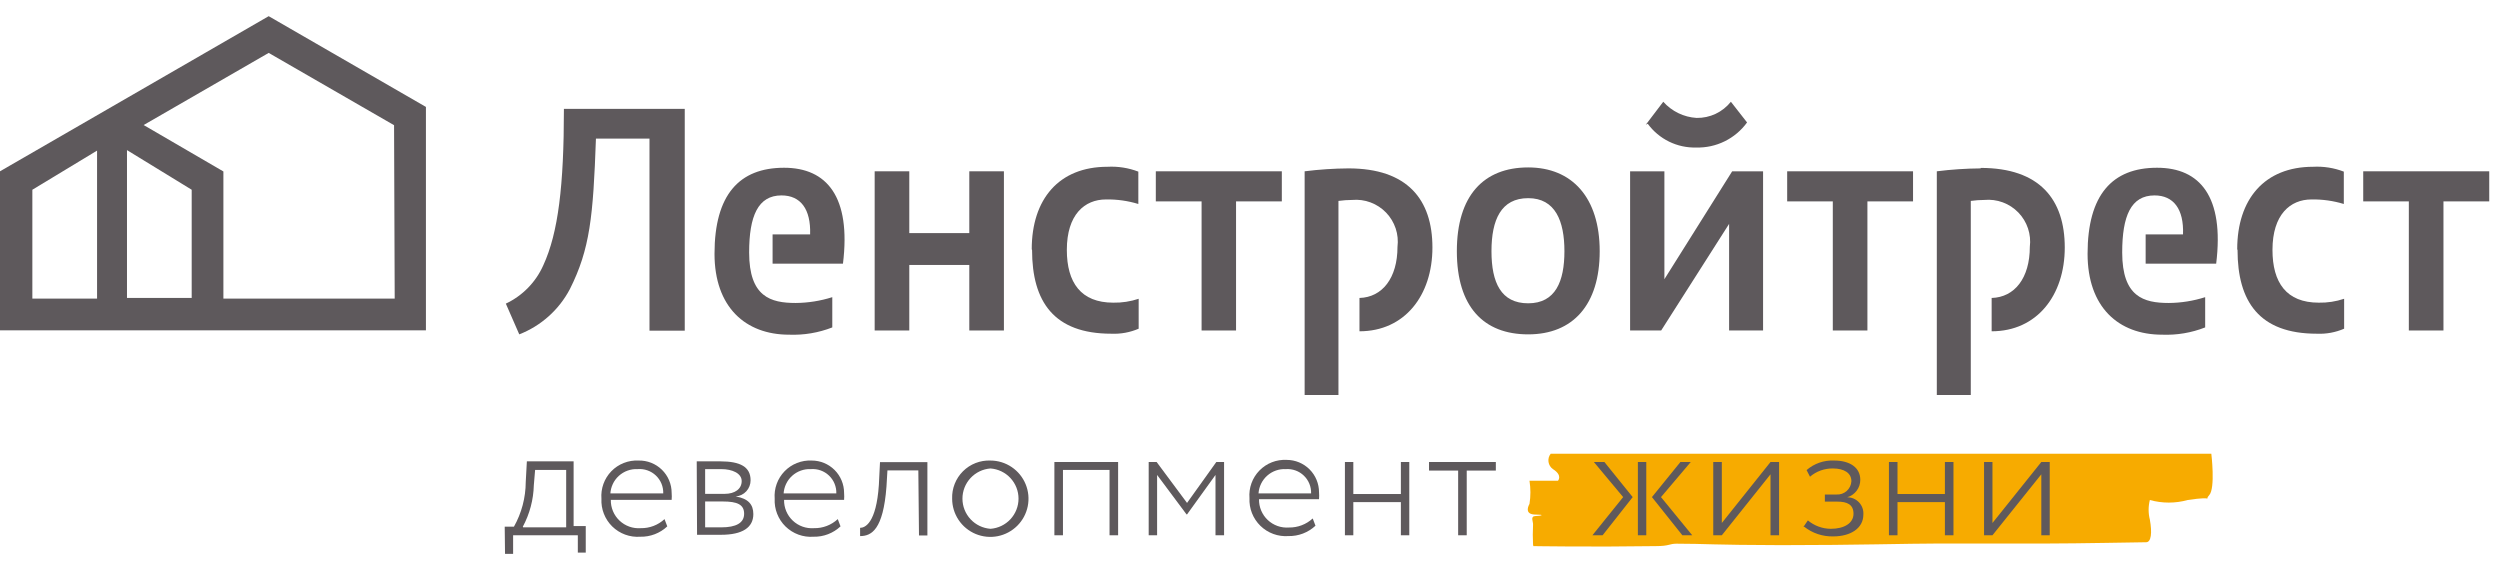 <svg width="200" height="45" viewBox="0 0 200 45" fill="none" xmlns="http://www.w3.org/2000/svg">
<path d="M107.878 13.471C106.705 13.48 105.534 13.557 104.371 13.704V31.602H107.076V16.073C107.44 16.023 107.808 15.997 108.176 15.995C108.674 15.95 109.176 16.018 109.644 16.193C110.113 16.368 110.537 16.645 110.884 17.005C111.232 17.365 111.494 17.798 111.653 18.273C111.811 18.747 111.861 19.252 111.799 19.748C111.799 22.245 110.583 23.785 108.758 23.837V26.503C112.368 26.503 114.594 23.643 114.594 19.8C114.594 15.956 112.588 13.471 107.878 13.471Z" fill="#5E595C"/>
<path d="M92.465 16.111H96.127V26.439H98.884V16.111H102.546V13.704H92.465V16.111Z" fill="#5E595C"/>
<path d="M82.565 19.994C82.565 24.135 84.312 26.697 88.906 26.697C89.656 26.73 90.404 26.593 91.093 26.296V23.902C90.439 24.121 89.751 24.226 89.061 24.213C86.473 24.213 85.347 22.608 85.347 19.994C85.347 17.16 86.771 15.956 88.479 15.956C89.356 15.941 90.229 16.063 91.067 16.319V13.73C90.28 13.429 89.438 13.297 88.596 13.342C84.713 13.342 82.539 15.93 82.539 19.942" fill="#5E595C"/>
<path d="M135.688 11.802C136.48 11.825 137.265 11.654 137.975 11.304C138.686 10.954 139.3 10.437 139.765 9.796L138.471 8.14C138.143 8.551 137.726 8.882 137.25 9.107C136.774 9.331 136.253 9.443 135.727 9.434C134.702 9.372 133.744 8.907 133.061 8.14L131.664 9.977L131.819 9.9C132.263 10.508 132.849 10.998 133.525 11.33C134.202 11.661 134.949 11.823 135.701 11.802" fill="#5E595C"/>
<path d="M77.544 18.648H72.743V13.704H69.973V26.439H72.743V21.197H77.544V26.439H80.313V13.704H77.544V18.648Z" fill="#5E595C"/>
<path d="M62.726 13.42C59.141 13.42 57.161 15.581 57.161 20.304C57.161 24.562 59.633 26.775 63.127 26.775C64.307 26.821 65.483 26.622 66.583 26.193V23.773C65.636 24.073 64.65 24.23 63.658 24.238C61.652 24.238 59.931 23.747 59.931 20.201C59.931 17.276 60.643 15.633 62.519 15.633C64.046 15.633 64.874 16.72 64.81 18.751H61.807V21.094H67.437C68.097 15.736 66.143 13.42 62.726 13.42Z" fill="#5E595C"/>
<path d="M43.47 21.21C42.872 22.565 41.806 23.659 40.467 24.29L41.541 26.749C43.284 26.069 44.722 24.782 45.592 23.125C47.197 19.929 47.456 17.328 47.675 11.09H51.959V26.451H54.78V8.709H45.113C45.113 14.843 44.66 18.622 43.47 21.21Z" fill="#5E595C"/>
<path d="M172.558 13.42C168.986 13.42 167.006 15.581 167.006 20.304C167.006 24.562 169.465 26.775 172.972 26.775C174.147 26.821 175.32 26.623 176.414 26.193V23.773C175.473 24.073 174.491 24.231 173.503 24.238C171.497 24.238 169.776 23.747 169.776 20.201C169.776 17.276 170.474 15.633 172.364 15.633C173.878 15.633 174.719 16.72 174.641 18.751H171.652V21.094H177.294C177.954 15.736 176 13.42 172.571 13.42" fill="#5E595C"/>
<path d="M179.003 19.994C179.003 24.135 180.75 26.697 185.344 26.697C186.094 26.731 186.842 26.594 187.531 26.296V23.902C186.876 24.122 186.189 24.227 185.499 24.213C182.911 24.213 181.798 22.608 181.798 19.994C181.798 17.16 183.221 15.956 184.917 15.956C185.793 15.941 186.667 16.063 187.505 16.319V13.73C186.722 13.429 185.884 13.297 185.046 13.342C181.164 13.342 178.977 15.93 178.977 19.942" fill="#5E595C"/>
<path d="M122.256 13.394C118.684 13.394 116.548 15.659 116.548 20.097C116.548 24.536 118.684 26.749 122.256 26.749C125.827 26.749 127.976 24.394 127.976 20.097C127.976 15.801 125.763 13.394 122.256 13.394ZM122.256 24.264C120.081 24.264 119.318 22.608 119.318 20.097C119.318 17.587 120.081 15.853 122.256 15.853C124.43 15.853 125.154 17.69 125.154 20.097C125.154 22.504 124.443 24.264 122.256 24.264Z" fill="#5E595C"/>
<path d="M199.139 13.704H189.058V16.111H192.707V26.439H195.477V16.111H199.139V13.704Z" fill="#5E595C"/>
<path d="M158.452 13.471C157.279 13.48 156.108 13.558 154.945 13.704V31.602H157.663V16.073C158.023 16.023 158.386 15.997 158.75 15.995C159.249 15.948 159.752 16.015 160.223 16.189C160.693 16.363 161.118 16.64 161.467 17C161.816 17.36 162.08 17.794 162.239 18.27C162.398 18.745 162.448 19.25 162.386 19.748C162.386 22.245 161.17 23.785 159.332 23.837V26.503C162.943 26.503 165.181 23.643 165.181 19.8C165.181 15.956 163.176 13.433 158.452 13.433" fill="#5E595C"/>
<path d="M133.152 22.336V13.704H130.408V26.439H132.893L138.328 17.91V26.439H141.046V13.704H138.574L133.152 22.336Z" fill="#5E595C"/>
<path d="M142.974 16.111H146.624V26.439H149.393V16.111H153.043V13.704H142.974V16.111Z" fill="#5E595C"/>
<path d="M34.074 26.426V8.554L21.495 1.294L0 13.704V26.426H34.074ZM15.335 23.837H10.159V12.009L15.335 15.18V23.837ZM2.588 23.889V15.18L7.765 12.048V23.889H2.588ZM31.576 23.889H17.872V13.717L11.492 10.003L21.495 4.232L31.525 10.016L31.576 23.889Z" fill="#5E595C"/>
<path d="M122.669 43.689C122.669 43.689 127.225 43.767 132.466 43.689C133.566 43.689 133.527 43.495 134.135 43.495C136.426 43.495 136.944 43.599 142.495 43.612C148.539 43.612 152.654 43.482 155.035 43.482H163.745C166.204 43.482 171.289 43.379 171.691 43.379C172.092 43.379 172.182 42.641 171.988 41.567C171.857 41.053 171.857 40.515 171.988 40.001C172.979 40.276 174.026 40.276 175.017 40.001C177.398 39.639 176.233 40.182 176.738 39.613C177.242 39.043 176.906 36.3 176.906 36.3H124.054C123.982 36.391 123.929 36.496 123.899 36.609C123.869 36.721 123.863 36.839 123.88 36.954C123.897 37.069 123.937 37.179 123.998 37.278C124.059 37.377 124.14 37.463 124.235 37.529C125.038 38.034 124.637 38.461 124.637 38.461H122.359C122.458 39.074 122.458 39.699 122.359 40.312C122.165 40.661 122.061 41.166 122.851 41.166C123.64 41.166 123.317 41.269 122.851 41.282C122.385 41.295 122.669 41.722 122.644 41.981C122.616 42.511 122.616 43.042 122.644 43.573" fill="#F7AB00"/>
<path d="M41.852 42.188H45.294V37.594H42.809L42.706 38.824C42.675 39.981 42.374 41.116 41.826 42.136M40.377 42.136H41.114C41.728 41.046 42.053 39.816 42.059 38.565L42.149 36.908H45.889V42.085H46.86V44.207H46.226V42.822H41.049V44.311H40.402L40.377 42.136Z" fill="#5E595C"/>
<path d="M48.827 39.47H53.059C53.067 39.204 53.019 38.939 52.918 38.693C52.816 38.447 52.664 38.225 52.471 38.042C52.278 37.858 52.048 37.718 51.797 37.63C51.546 37.541 51.279 37.507 51.014 37.529C50.739 37.515 50.465 37.556 50.206 37.649C49.947 37.742 49.709 37.885 49.505 38.07C49.302 38.255 49.137 38.479 49.021 38.728C48.905 38.977 48.839 39.247 48.827 39.522M53.382 42.11C52.798 42.659 52.022 42.957 51.221 42.938C50.811 42.968 50.4 42.911 50.013 42.769C49.627 42.628 49.276 42.406 48.982 42.119C48.688 41.831 48.459 41.484 48.31 41.101C48.16 40.718 48.094 40.308 48.115 39.897C48.084 39.496 48.138 39.092 48.274 38.714C48.411 38.335 48.626 37.989 48.907 37.7C49.187 37.411 49.526 37.185 49.9 37.038C50.275 36.89 50.677 36.824 51.079 36.843C51.424 36.835 51.768 36.895 52.089 37.021C52.411 37.148 52.704 37.337 52.951 37.578C53.198 37.819 53.395 38.108 53.529 38.426C53.663 38.744 53.732 39.086 53.732 39.431C53.747 39.617 53.747 39.803 53.732 39.988H48.866C48.859 40.298 48.918 40.606 49.038 40.893C49.158 41.179 49.336 41.437 49.562 41.65C49.787 41.863 50.055 42.027 50.347 42.131C50.64 42.235 50.95 42.276 51.26 42.253C51.964 42.267 52.646 42.007 53.162 41.528L53.382 42.11Z" fill="#5E595C"/>
<path d="M56.411 40.118V42.188H57.705C58.883 42.188 59.53 41.839 59.53 41.101C59.53 40.364 58.986 40.118 57.821 40.118H56.411ZM56.411 37.529V39.509H57.964C58.805 39.509 59.335 39.108 59.335 38.487C59.335 37.866 58.585 37.529 57.705 37.529H56.411ZM55.738 36.908C56.242 36.908 56.825 36.908 57.627 36.908C59.219 36.908 60.047 37.348 60.047 38.422C60.048 38.748 59.926 39.063 59.706 39.303C59.485 39.543 59.182 39.69 58.857 39.716C59.866 39.885 60.267 40.364 60.267 41.127C60.267 42.201 59.4 42.783 57.679 42.783C56.941 42.783 56.294 42.783 55.764 42.783L55.738 36.908Z" fill="#5E595C"/>
<path d="M62.687 39.47H66.906C66.914 39.205 66.866 38.942 66.765 38.697C66.665 38.451 66.514 38.23 66.322 38.047C66.131 37.864 65.903 37.723 65.653 37.634C65.404 37.545 65.138 37.509 64.874 37.529C64.599 37.515 64.324 37.556 64.066 37.649C63.806 37.742 63.569 37.885 63.365 38.07C63.162 38.255 62.997 38.479 62.881 38.728C62.764 38.977 62.699 39.247 62.687 39.522M67.242 42.11C66.658 42.659 65.882 42.957 65.081 42.938C64.671 42.968 64.259 42.911 63.873 42.769C63.487 42.628 63.136 42.406 62.842 42.119C62.548 41.831 62.319 41.484 62.17 41.101C62.02 40.718 61.954 40.308 61.975 39.897C61.943 39.496 61.998 39.092 62.134 38.714C62.27 38.335 62.486 37.989 62.767 37.7C63.047 37.411 63.386 37.185 63.76 37.038C64.135 36.89 64.537 36.824 64.939 36.843C65.625 36.843 66.283 37.116 66.769 37.601C67.254 38.087 67.527 38.745 67.527 39.431C67.542 39.617 67.542 39.803 67.527 39.988H62.726C62.719 40.298 62.778 40.606 62.898 40.893C63.018 41.179 63.196 41.437 63.422 41.65C63.647 41.863 63.914 42.027 64.207 42.131C64.499 42.235 64.81 42.276 65.12 42.253C65.824 42.267 66.506 42.007 67.022 41.528L67.242 42.11Z" fill="#5E595C"/>
<path d="M73.467 37.633H70.995L70.918 38.927C70.659 42.382 69.714 42.887 68.808 42.887V42.227C69.196 42.227 70.102 41.864 70.309 38.797L70.4 36.973H74.192V42.835H73.519L73.467 37.633Z" fill="#5E595C"/>
<path d="M79.239 42.304C79.849 42.26 80.419 41.986 80.835 41.538C81.251 41.091 81.482 40.502 81.482 39.891C81.482 39.28 81.251 38.691 80.835 38.243C80.419 37.796 79.849 37.522 79.239 37.477C78.629 37.522 78.059 37.796 77.643 38.243C77.227 38.691 76.996 39.28 76.996 39.891C76.996 40.502 77.227 41.091 77.643 41.538C78.059 41.986 78.629 42.26 79.239 42.304ZM79.239 36.843C79.842 36.846 80.432 37.027 80.932 37.364C81.433 37.701 81.822 38.179 82.051 38.737C82.281 39.296 82.339 39.91 82.22 40.501C82.1 41.093 81.809 41.636 81.381 42.061C80.953 42.487 80.409 42.777 79.817 42.894C79.225 43.011 78.612 42.949 78.054 42.718C77.497 42.486 77.021 42.095 76.686 41.593C76.351 41.091 76.172 40.501 76.172 39.897C76.157 39.491 76.227 39.087 76.376 38.709C76.525 38.331 76.751 37.987 77.038 37.701C77.326 37.414 77.671 37.19 78.049 37.042C78.428 36.895 78.833 36.827 79.239 36.843Z" fill="#5E595C"/>
<path d="M88.763 37.594H85.037V42.822H84.351V36.96H89.449V42.822H88.763V37.594Z" fill="#5E595C"/>
<path d="M91.895 36.96H92.53L94.963 40.234L97.305 36.96H97.926V42.822H97.24V37.995L94.963 41.153H94.924L92.568 37.995V42.822H91.895V36.96Z" fill="#5E595C"/>
<path d="M100.682 39.47H104.888C104.896 39.206 104.849 38.944 104.749 38.7C104.649 38.455 104.499 38.235 104.309 38.052C104.119 37.869 103.893 37.728 103.645 37.638C103.397 37.548 103.133 37.511 102.869 37.529C102.323 37.5 101.787 37.688 101.378 38.051C100.969 38.414 100.719 38.924 100.682 39.47ZM105.238 42.058C104.652 42.605 103.877 42.902 103.076 42.886C102.666 42.916 102.254 42.858 101.867 42.717C101.48 42.576 101.128 42.354 100.833 42.067C100.539 41.78 100.308 41.433 100.157 41.05C100.006 40.667 99.938 40.257 99.958 39.845C99.926 39.443 99.98 39.038 100.117 38.658C100.255 38.278 100.471 37.932 100.753 37.643C101.035 37.354 101.375 37.128 101.752 36.981C102.128 36.834 102.531 36.77 102.934 36.791C103.621 36.791 104.279 37.064 104.764 37.549C105.25 38.035 105.522 38.693 105.522 39.379C105.537 39.565 105.537 39.751 105.522 39.936H100.721C100.715 40.246 100.773 40.554 100.893 40.84C101.013 41.127 101.191 41.385 101.417 41.598C101.642 41.811 101.91 41.975 102.202 42.079C102.495 42.183 102.806 42.224 103.115 42.201C103.819 42.212 104.5 41.952 105.018 41.476L105.238 42.058Z" fill="#5E595C"/>
<path d="M112.07 40.169H108.266V42.822H107.593V36.96H108.266V39.522H112.07V36.96H112.743V42.822H112.07V40.169Z" fill="#5E595C"/>
<path d="M114.322 36.96H119.667V37.646H117.338V42.822H116.652V37.646H114.322V36.96Z" fill="#5E595C"/>
<path d="M132.88 39.768L135.378 42.822H134.588L132.155 39.768L134.433 36.96H135.261L132.88 39.768ZM131.03 36.96H131.702V42.822H131.03V36.96ZM127.51 36.96H128.351L130.615 39.768L128.208 42.822H127.393L129.852 39.768L127.51 36.96Z" fill="#5E595C"/>
<path d="M137.06 42.822V36.96H137.746V41.839L141.641 36.96H142.327V42.822H141.641V37.944L137.746 42.822H137.06Z" fill="#5E595C"/>
<path d="M144.268 42.162L144.63 41.632C145.146 42.063 145.796 42.301 146.468 42.304C147.542 42.304 148.28 41.852 148.28 41.101C148.28 40.35 147.762 40.13 146.986 40.13H145.989V39.561H146.921C147.069 39.57 147.217 39.549 147.357 39.501C147.497 39.452 147.626 39.376 147.737 39.278C147.847 39.179 147.937 39.059 148.002 38.926C148.066 38.792 148.103 38.648 148.112 38.5C148.112 37.84 147.529 37.477 146.636 37.477C145.964 37.465 145.31 37.7 144.799 38.137L144.527 37.607C145.135 37.079 145.923 36.806 146.727 36.843C148.021 36.843 148.823 37.426 148.823 38.383C148.824 38.699 148.723 39.006 148.533 39.258C148.344 39.51 148.078 39.694 147.775 39.781C147.953 39.781 148.129 39.817 148.292 39.887C148.455 39.958 148.602 40.062 148.724 40.191C148.845 40.321 148.939 40.475 148.998 40.642C149.057 40.81 149.082 40.988 149.069 41.166C149.069 42.266 148.047 42.913 146.649 42.913C145.81 42.931 144.991 42.656 144.333 42.136" fill="#5E595C"/>
<path d="M155.592 40.169H151.8V42.822H151.114V36.96H151.8V39.522H155.592V36.96H156.278V42.822H155.592V40.169Z" fill="#5E595C"/>
<path d="M158.724 42.822V36.96H159.397V41.839L163.305 36.96H163.978V42.822H163.305V37.944L159.397 42.822H158.724Z" fill="#5E595C"/>
</svg>
